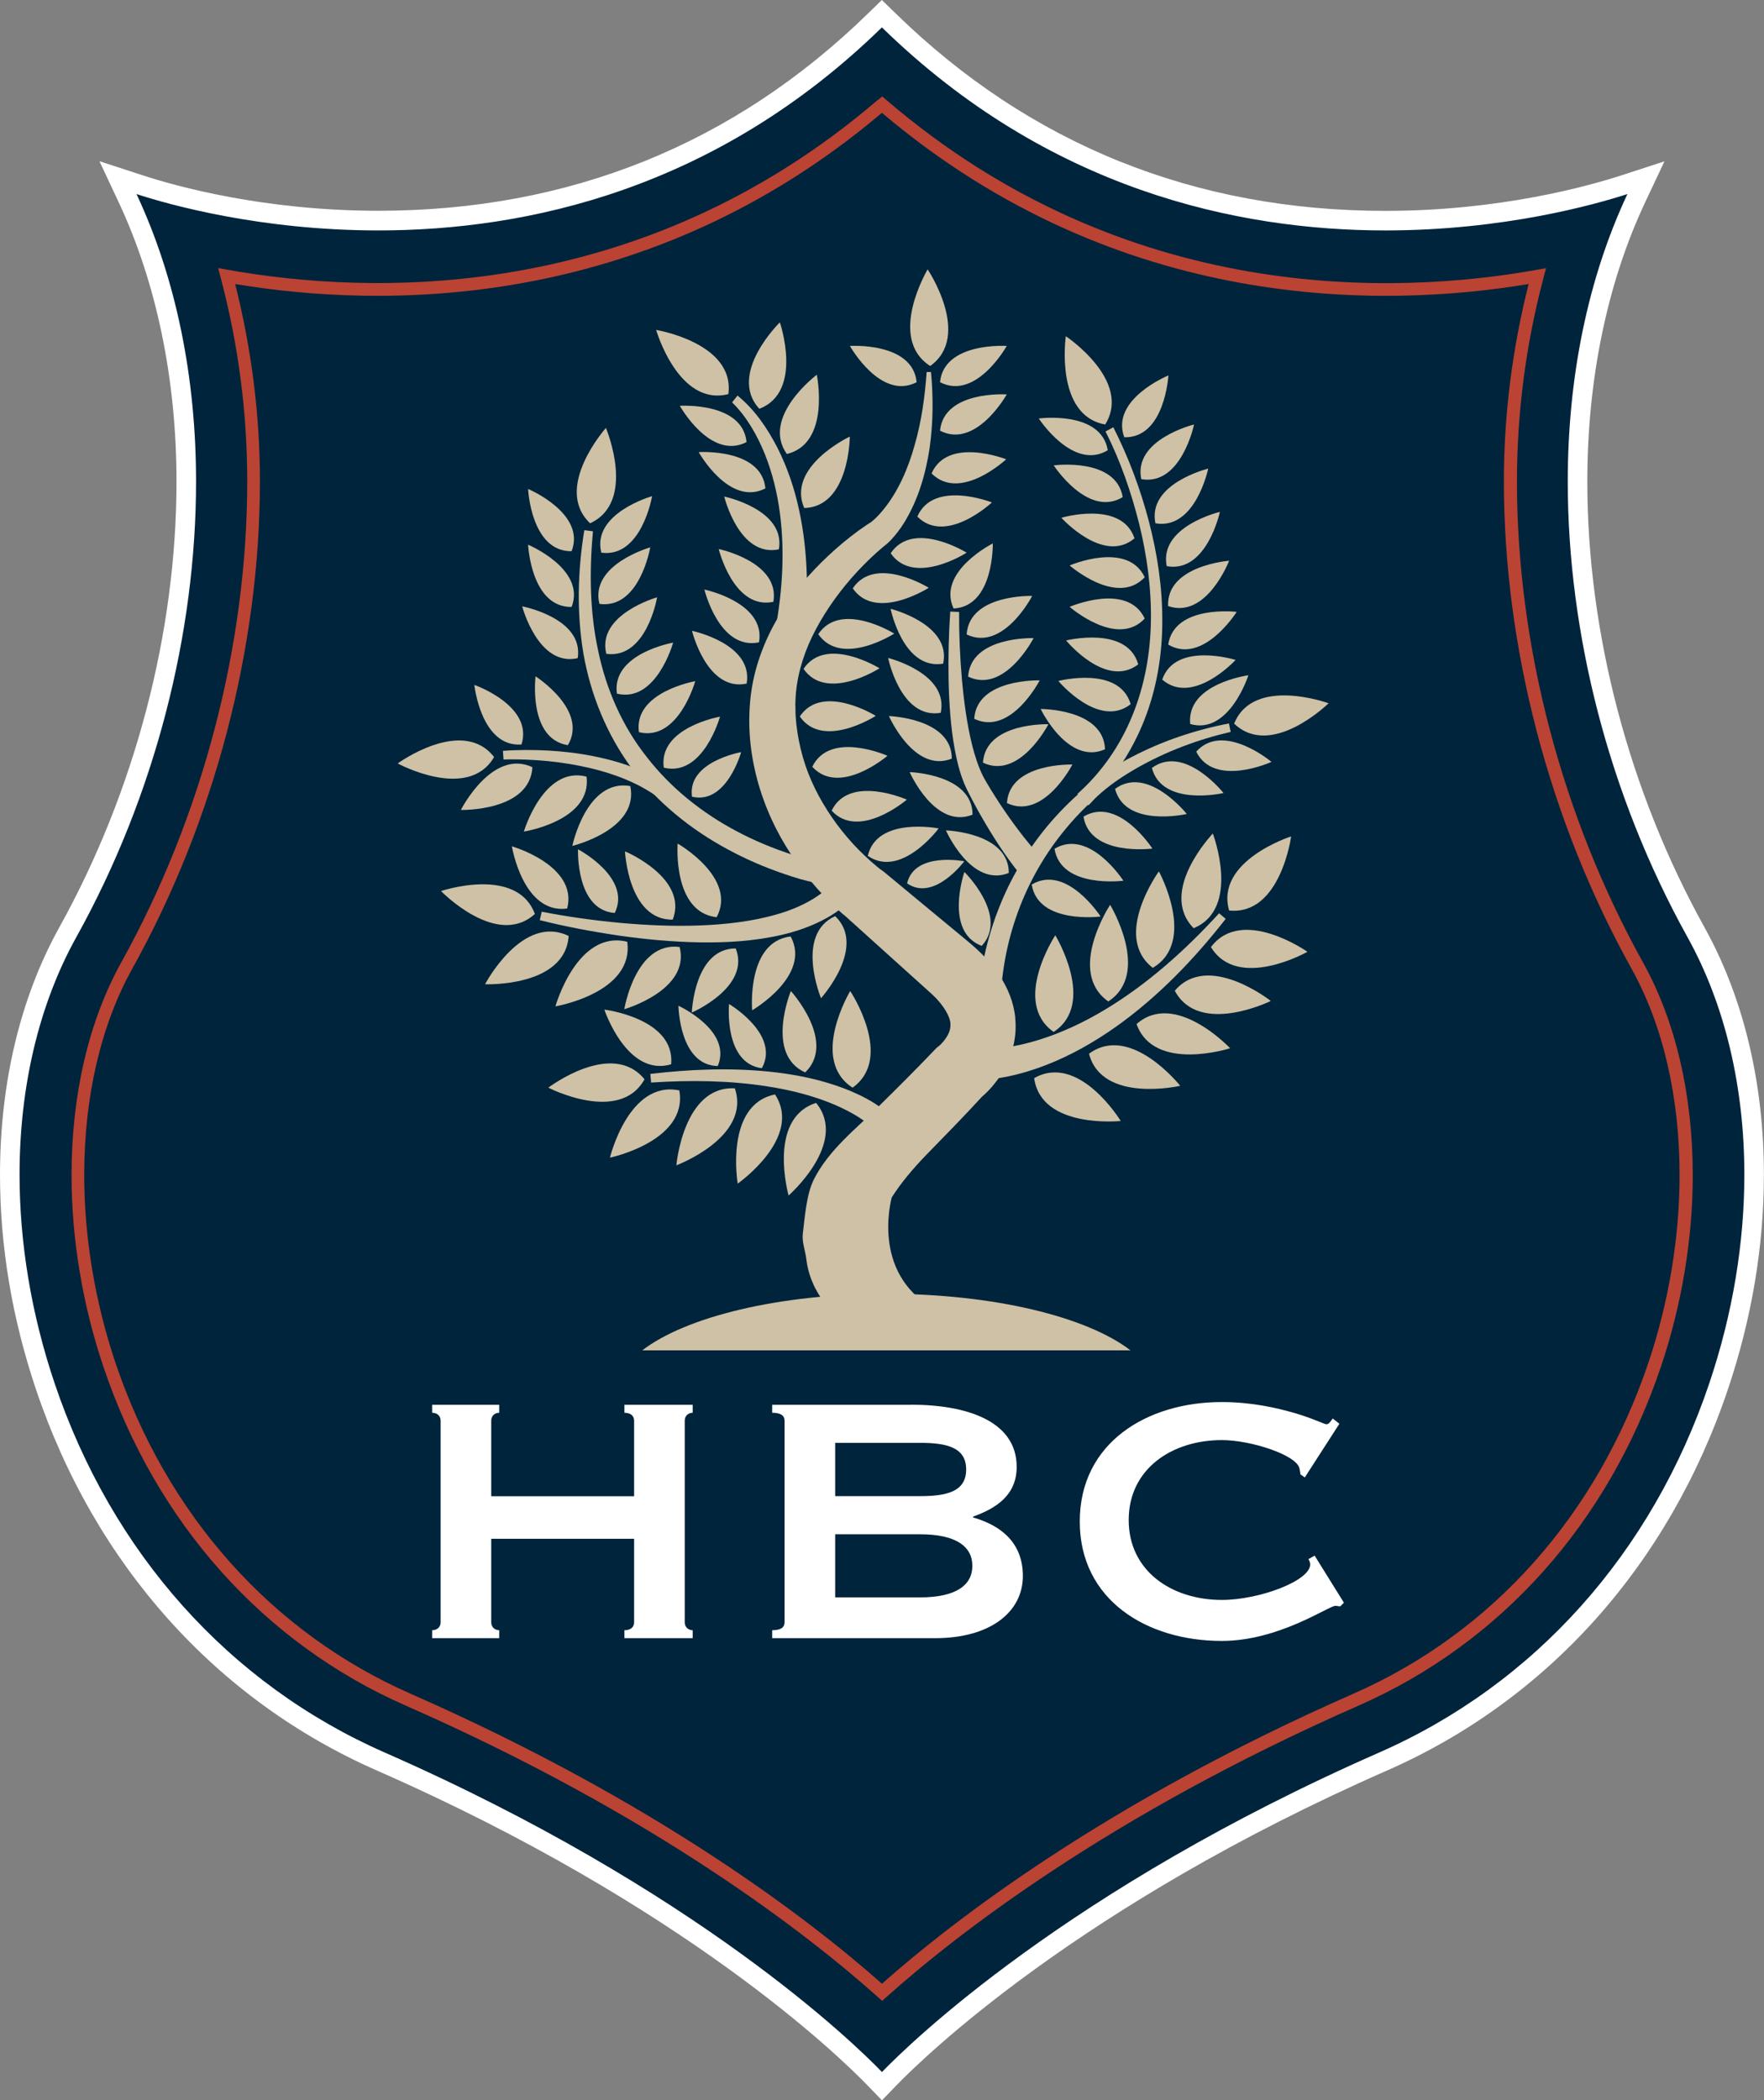 <?xml version="1.0" encoding="UTF-8"?> <svg xmlns="http://www.w3.org/2000/svg" id="hbc" viewBox="0 0 179.51 213.65"><rect x="0" y="0" width="179.51" height="213.65" fill="#808080" stroke="none"/><defs><style>.cls-1{fill:#00243c;}.cls-2{fill:#fff;}.cls-3{fill:#bb4333;}.cls-4{fill:#cec1a5;}</style></defs><g><path class="cls-1" d="m89.03,211.47c-2.86-2.96-18.72-18.42-50.26-32.27-16.12-7.08-28.25-20.64-34.16-38.19-2.39-7.11-3.61-14.35-3.61-21.52,0-9.17,2.04-17.69,5.9-24.63,7.78-14,12.07-30.29,12.07-45.87,0-10.53-2.06-20.5-5.97-28.82l-.98-2.09,2.2.72c3.37,1.1,12.49,3.65,24.3,3.65h0c13.54,0,33.29-3.53,50.54-20.36l.7-.68.7.68c17.25,16.83,37,20.36,50.54,20.36,11.81,0,20.93-2.56,24.31-3.65l2.2-.72-.98,2.09c-3.91,8.32-5.97,18.28-5.97,28.82,0,15.57,4.29,31.86,12.07,45.87,3.86,6.94,5.9,15.46,5.9,24.63,0,7.16-1.21,14.4-3.61,21.52-5.91,17.55-18.04,31.11-34.17,38.19-31.48,13.82-47.39,29.31-50.26,32.27l-.72.74-.72-.74Z"></path><path class="cls-2" d="m89.75,2.79c16.92,16.51,36.19,20.65,51.24,20.65,12,0,21.31-2.63,24.62-3.7-4.02,8.57-6.07,18.62-6.07,29.24,0,15.38,4.14,31.86,12.19,46.36h0c3.83,6.9,5.78,15.27,5.78,24.15,0,6.92-1.18,14.14-3.56,21.2-5.82,17.28-17.76,30.63-33.62,37.59-31.77,13.95-47.79,29.61-50.58,32.49-2.78-2.88-18.81-18.54-50.58-32.49-15.86-6.96-27.8-20.32-33.62-37.59-2.38-7.07-3.56-14.29-3.56-21.2,0-8.88,1.94-17.25,5.77-24.15,8.06-14.5,12.19-30.97,12.19-46.35,0-10.63-2.04-20.68-6.06-29.25,3.3,1.08,12.62,3.7,24.61,3.7,15.05,0,34.31-4.13,51.24-20.65m0-2.79l-1.4,1.36c-13.65,13.32-30.42,20.08-49.84,20.08-11.67,0-20.67-2.52-23.99-3.61l-4.39-1.43,1.96,4.18c3.84,8.19,5.88,18.01,5.88,28.4,0,15.41-4.24,31.52-11.94,45.38C2.08,101.46,0,110.14,0,119.49c0,7.28,1.23,14.62,3.66,21.84,6,17.82,18.33,31.59,34.71,38.78,31.37,13.77,47.11,29.12,49.94,32.05l1.44,1.49,1.44-1.49c2.85-2.94,18.63-18.3,49.94-32.05,16.39-7.19,28.71-20.97,34.71-38.79,2.43-7.22,3.66-14.57,3.66-21.84,0-9.14-2-17.65-5.78-24.66h0s-.25-.46-.25-.46c-7.7-13.86-11.94-29.98-11.94-45.38,0-10.39,2.03-20.21,5.88-28.39l1.97-4.18-4.39,1.43c-3.33,1.08-12.33,3.61-24,3.61-19.42,0-36.19-6.76-49.84-20.08l-1.4-1.36h0Z"></path></g><path class="cls-1" d="m41.54,172.89c25.41,11.16,40.96,23.28,48.21,29.75,7.25-6.48,22.8-18.59,48.21-29.75,14.33-6.29,25.13-18.4,30.41-34.08,2.15-6.37,3.2-12.96,3.2-19.27,0-7.93-1.68-15.4-4.98-21.35-8.53-15.34-12.9-32.83-12.9-49.23,0-7.29.97-14.3,2.72-20.87-15.51,2.77-42.55,3.24-66.66-17.44-24.11,20.68-51.15,20.21-66.66,17.44,1.75,6.58,2.72,13.59,2.72,20.87,0,16.4-4.37,33.89-12.9,49.23h0c-3.31,5.95-4.99,13.42-4.99,21.35,0,6.3,1.06,12.9,3.2,19.26,5.28,15.69,16.08,27.8,30.41,34.09Z"></path><path class="cls-3" d="m89.33,10.16c-24.43,20.95-51.91,19.82-66.12,17.29l-1.01-.18.26.99c1.79,6.74,2.7,13.71,2.7,20.71,0,16.67-4.55,34.04-12.81,48.91-3.31,5.96-5.07,13.46-5.07,21.67,0,6.45,1.12,13.18,3.24,19.47,5.34,15.86,16.27,28.11,30.77,34.48,25.45,11.17,41.02,23.37,48.04,29.64l.44.39.44-.39c7.02-6.28,22.59-18.47,48.04-29.64,14.5-6.37,25.43-18.61,30.77-34.47,2.12-6.29,3.24-13.02,3.24-19.47,0-8.21-1.75-15.7-5.07-21.67-8.26-14.87-12.82-32.24-12.82-48.91,0-7,.91-13.96,2.7-20.71l.26-.99-1.01.18c-14.21,2.53-41.69,3.66-66.12-17.29l-.43-.36-.42.36Zm.42,1.32c24.21,20.49,51.21,19.85,65.81,17.41-1.66,6.55-2.52,13.3-2.52,20.08,0,16.89,4.61,34.49,12.98,49.55,3.21,5.77,4.9,13.05,4.9,21.03,0,6.31-1.1,12.9-3.17,19.06-5.23,15.51-15.89,27.48-30.05,33.69-25.16,11.05-40.7,23.07-47.95,29.49-7.25-6.42-22.79-18.44-47.95-29.49-14.16-6.22-24.83-18.19-30.06-33.7-2.07-6.16-3.17-12.74-3.17-19.05,0-7.99,1.69-15.26,4.9-21.03,8.37-15.06,12.98-32.66,12.98-49.55,0-6.78-.86-13.52-2.52-20.08,14.6,2.44,41.6,3.07,65.81-17.41Z"></path><g><path class="cls-2" d="m64.53,152.2v-7.68c0-.54-.41-.81-.99-.81v-.81h6.95v.81c-.41,0-.81.27-.81.81v20.5c0,.54.41.81.81.81v.81h-6.95v-.81c.59,0,.99-.27.99-.81v-8.49h-14.54v8.49c0,.54.41.81.81.81v.81h-6.82v-.81c.45,0,.86-.27.86-.81v-20.5c0-.54-.41-.81-.86-.81v-.81h6.82v.81c-.41,0-.81.27-.81.81v7.68h14.54Z"></path><path class="cls-2" d="m92.71,142.89c5.6,0,10.75,1.63,10.75,6.32,0,2.85-2.03,4.2-4.43,5.06v.09c2.8.81,5.06,2.53,5.06,5.96,0,3.61-3.25,6.32-8.94,6.32h-16.57v-.81c.86,0,1.26-.27,1.26-.81v-20.5c0-.54-.41-.81-1.26-.81v-.81h14.14Zm-7.72,9.3h8.63c2.71,0,4.7-.45,4.7-2.71s-1.99-2.71-4.7-2.71h-8.63v5.42Zm0,10.3h8.63c3.7,0,5.33-1.26,5.33-3.21s-1.63-3.21-5.33-3.21h-8.63v6.41Z"></path><path class="cls-2" d="m136.75,163.04l-.36.36c-.18,0-.32-.05-.5-.05-.68,0-5.74,3.57-11.56,3.57-7.63,0-14.45-4.16-14.45-12.15s6.82-12.15,14.45-12.15c3.03,0,5.6.59,7.45,1.13,1.85.54,2.98,1.13,3.21,1.13.27,0,.5-.41.63-.59l.68.54-3.52,5.46-.45-.32c0-.18-.05-.36-.09-.59-.27-1.36-4.92-2.89-7.9-2.89-5.1,0-9.48,2.94-9.48,8.13s4.38,8.13,9.48,8.13c3.79,0,8.99-1.94,8.99-3.61,0-.18-.09-.41-.18-.54l.63-.36,2.98,4.79Z"></path></g><g><path class="cls-4" d="m98.73,106.61c.14.03.47.06.73.08.28.02.57.02.86.02.58-.01,1.17-.06,1.77-.13,1.19-.15,2.38-.42,3.55-.78,2.35-.72,4.63-1.79,6.78-3.08,4.32-2.59,8.18-6.04,11.64-9.82l.67.57c-3.2,4.09-6.85,7.91-11.19,10.99-2.17,1.53-4.51,2.87-7.04,3.86-1.26.49-2.58.9-3.94,1.18-.68.14-1.37.25-2.08.32-.35.03-.71.06-1.08.07-.39,0-.7,0-1.2-.05l.5-3.21Z"></path><path class="cls-4" d="m88.57,114.55c-.22-.23-.63-.54-1-.78-.38-.26-.79-.49-1.2-.71-.83-.44-1.71-.82-2.62-1.15-1.81-.65-3.72-1.1-5.66-1.4-3.88-.61-7.87-.65-11.83-.39l-.08-.88c3.99-.47,8.05-.64,12.11-.23,2.03.21,4.05.57,6.03,1.17.99.3,1.97.66,2.93,1.11.48.22.95.47,1.42.74.48.3.89.55,1.4,1.01l-1.51,1.52Z"></path><path class="cls-4" d="m99.53,103.25c-.03-1.91.19-3.63.52-5.4.34-1.75.83-3.47,1.47-5.14,1.26-3.33,3.11-6.43,5.43-9.11,1.16-1.34,2.43-2.57,3.79-3.69,1.34-1.14,2.89-2.11,4.43-2.91,3.12-1.63,6.47-2.75,9.89-3.41l.18.86c-3.32.77-6.53,1.97-9.48,3.64-1.48.84-2.85,1.76-4.1,2.91-1.26,1.11-2.43,2.33-3.48,3.64-2.11,2.61-3.74,5.59-4.81,8.75-.54,1.58-.94,3.2-1.2,4.84-.26,1.62-.4,3.34-.31,4.89l-2.33.14Z"></path><path class="cls-4" d="m86.16,89.81c-2.22.42-4.3-.21-6.3-.89-2.01-.68-3.97-1.52-5.84-2.54-3.74-2.02-7.16-4.77-9.72-8.21-2.56-3.45-4.2-7.52-4.93-11.69-.7-4.18-.58-8.44.09-12.55l.88.11c-.37,4.08-.33,8.2.53,12.15.82,3.95,2.47,7.7,4.95,10.82,2.44,3.15,5.63,5.69,9.17,7.56,1.77.94,3.63,1.71,5.54,2.34,1.92.62,3.86,1.03,5.74,2.01l-.1.88Z"></path><path class="cls-4" d="m55.13,92.74c2.64.52,5.32.89,8.01,1.14,2.68.24,5.37.36,8.04.26,2.66-.1,5.32-.4,7.81-1.11,2.47-.7,4.81-1.9,6.22-3.76l2,1.61c-1.01,1.2-2.27,2.11-3.59,2.77-1.32.67-2.7,1.13-4.09,1.45-2.78.64-5.57.8-8.33.76-2.76-.05-5.5-.3-8.21-.69-2.71-.4-5.39-.9-8.06-1.57l.2-.86Z"></path><path class="cls-4" d="m97.6,62.25c-.01,2.29.09,4.6.29,6.88.21,2.28.51,4.55,1.05,6.72.28,1.08.62,2.14,1.08,3.07.22.44.54.94.82,1.42.3.48.6.96.91,1.43,1.24,1.87,2.63,3.74,4.08,5.32l-2.04,1.83c-1.56-1.94-2.8-3.9-3.98-5.96-.29-.51-.58-1.03-.85-1.55-.27-.53-.54-1.02-.81-1.64-.49-1.18-.77-2.36-.99-3.53-.43-2.35-.57-4.7-.63-7.04-.04-2.34.01-4.66.17-6.99l.89.04Z"></path><path class="cls-4" d="m113.3,43.47c1.55,3.06,2.74,6.25,3.61,9.55.86,3.3,1.38,6.7,1.37,10.13,0,3.43-.56,6.89-1.84,10.12-1.27,3.23-3.26,6.15-5.67,8.65l-1.13-1.16c2.45-2.17,4.36-4.93,5.59-7.97,1.25-3.04,1.84-6.34,1.89-9.65.05-3.31-.4-6.64-1.2-9.87-.81-3.23-1.92-6.42-3.42-9.38l.78-.42Z"></path><path class="cls-4" d="m75.04,40.23c1.8,1.47,3.05,3.34,4.08,5.33,1.01,2,1.73,4.14,2.2,6.33.95,4.38.97,8.91.49,13.34l-3.04-.46c.81-4.13,1.14-8.37.6-12.54-.27-2.08-.77-4.13-1.55-6.07-.78-1.92-1.87-3.82-3.32-5.23l.55-.69Z"></path><path class="cls-4" d="m103.32,103.55c-.16-1.63-.79-3.07-1.54-4.22-.75-1.16-1.62-2.09-2.51-2.9-.48-.43-.84-.72-1.22-1.04l-1.15-.95-2.31-1.91-4.61-3.82-.15-.12-.04-.02c-.11-.07-.38-.28-.57-.44l-.63-.54c-.42-.37-.83-.77-1.23-1.17-.8-.81-1.54-1.69-2.22-2.6-1.35-1.84-2.46-3.84-3.18-5.97-.36-1.07-.62-2.16-.8-3.28-.09-.56-.15-1.12-.19-1.68l-.02-.42v-.44c-.02-.28-.02-.51,0-.8.08-2.19.7-4.41,1.71-6.5,1.02-2.09,2.38-4.08,3.97-5.91.8-.91,1.65-1.78,2.55-2.59l.68-.59.42-.34c.17-.15.3-.28.43-.42.51-.55.93-1.12,1.3-1.71,1.46-2.38,2.19-4.99,2.59-7.58.37-2.6.38-5.2.14-7.75h-.44c-.18,2.54-.53,5.05-1.22,7.43-.66,2.38-1.66,4.67-3.11,6.48-.36.45-.74.87-1.14,1.21-.1.08-.2.16-.28.22-.02.02-.04.02-.02,0l-.12.08-.22.14c-.28.19-.56.39-.83.58-1.08.79-2.1,1.64-3.08,2.56-1.95,1.83-3.73,3.9-5.12,6.3-1.4,2.38-2.43,5.1-2.77,7.99-.33,2.89-.07,5.71.67,8.48.74,2.75,1.94,5.35,3.5,7.69.78,1.17,1.63,2.29,2.56,3.34.47.53.95,1.04,1.46,1.54.25.25.51.5.78.74.29.26.51.46.91.77l-.19-.15,8.81,7.94c1.17,1.09,1.83,2.29,1.83,3,.02.36-.05.69-.27,1.11-.11.2-.26.42-.43.63-.09.11-.18.21-.28.31l-.14.13s-.03.03-.05.04l-.24.19-.2.21c-1.82,1.91-3.81,3.89-5.78,5.83-2.14,2.13-5.01,4.34-6.52,7.37-.74,1.52-.88,3.59-1.11,5.45-.11.93.25,1.71.37,2.74.14,1.12.49,2.05.9,2.87.79,1.52,1.84,2.64,3.03,3.55l.22,1.22,1.36-.22c.98.51,2.04.89,3.25,1.04l.3-.32c-.06-.44-.12-.86-.2-1.27l6.18-1c-8.24-2.88-6.75-10.7-6.37-12.24.93-1.48,2.16-2.93,3.49-4.31,1.9-1.95,3.78-3.86,5.7-5.95.09-.07.15-.14.24-.21.14-.13.27-.26.4-.39.25-.26.49-.53.71-.82.45-.57.85-1.19,1.18-1.88.67-1.37,1.03-3.06.85-4.69Zm-7.78,2.84s-.02.01,0,0h0Z"></path><path class="cls-4" d="m115.04,137.36c-4.42-3.4-13.88-5.75-24.84-5.75s-20.42,2.35-24.84,5.75h49.69Z"></path><path class="cls-4" d="m51.17,76.38c1.56-.12,3.1-.11,4.65-.03,1.55.09,3.09.27,4.62.58,3.04.61,6.12,1.69,8.63,3.8l-1.07,1.22c-2.12-1.93-4.94-3.09-7.83-3.79-1.45-.35-2.94-.59-4.43-.74-1.49-.14-3.02-.21-4.5-.16l-.06-.88Z"></path><path class="cls-4" d="m125.08,92.62c5.23.53,6.31-7.54,6.31-7.54,0,0-7.76,2.48-6.31,7.54Z"></path><path class="cls-4" d="m125.59,73.61c3.8,3.63,9.61-2.07,9.61-2.07,0,0-7.64-2.8-9.61,2.07Z"></path><path class="cls-4" d="m112.47,43.18c2.77-4.47-4.01-8.98-4.01-8.98,0,0-1.16,8.06,4.01,8.98Z"></path><path class="cls-4" d="m94.66,37.23c4.28-3.06-.26-9.83-.26-9.83,0,0-4.17,6.99.26,9.83Z"></path><path class="cls-4" d="m74.12,40.09c.69-5.21-7.35-6.53-7.35-6.53,0,0,2.26,7.83,7.35,6.53Z"></path><path class="cls-4" d="m60.05,53.23c4.78-2.2,1.61-9.7,1.61-9.7,0,0-5.42,6.08-1.61,9.7Z"></path><path class="cls-4" d="m50.28,77.01c-3.23-4.15-9.81.65-9.81.65,0,0,7.16,3.89,9.81-.65Z"></path><path class="cls-4" d="m54.43,92.97c-1.84-4.93-9.55-2.33-9.55-2.33,0,0,5.66,5.86,9.55,2.33Z"></path><path class="cls-4" d="m57.87,95.21c-4.73-2.3-8.51,4.91-8.51,4.91,0,0,8.14.33,8.51-4.91Z"></path><path class="cls-4" d="m63.83,95.8c-5.1-1.27-7.31,6.57-7.31,6.57,0,0,8.03-1.36,7.31-6.57Z"></path><path class="cls-4" d="m69.16,96.33c-4.5-.59-5.63,6.33-5.63,6.33,0,0,6.75-1.94,5.63-6.33Z"></path><path class="cls-4" d="m68.46,93.55c-4.53.07-4.86-6.95-4.86-6.95,0,0,6.48,2.71,4.86,6.95Z"></path><path class="cls-4" d="m72.93,93.3c-4.51-.49-3.97-7.49-3.97-7.49,0,0,6.1,3.48,3.97,7.49Z"></path><path class="cls-4" d="m62.56,92.87c-3.99-.29-3.74-6.48-3.74-6.48,0,0,5.49,2.88,3.74,6.48Z"></path><path class="cls-4" d="m53.07,75.73c-4.12.31-4.8-6.06-4.8-6.06,0,0,6.04,2.11,4.8,6.06Z"></path><path class="cls-4" d="m57.79,75.8c-4.08-.64-3.29-7-3.29-7,0,0,5.4,3.44,3.29,7Z"></path><path class="cls-4" d="m58.17,56.07c-4.13.06-4.43-6.33-4.43-6.33,0,0,5.91,2.47,4.43,6.33Z"></path><path class="cls-4" d="m61.19,56.22c-1-4.01,5.17-5.75,5.17-5.75,0,0-1.07,6.31-5.17,5.75Z"></path><path class="cls-4" d="m61,61.43c-1-4.01,5.17-5.75,5.17-5.75,0,0-1.07,6.31-5.17,5.75Z"></path><path class="cls-4" d="m61.7,66.51c-1-4.01,5.17-5.75,5.17-5.75,0,0-1.07,6.31-5.17,5.75Z"></path><path class="cls-4" d="m62.78,70.56c-.58-4.09,5.72-5.19,5.72-5.19,0,0-1.71,6.17-5.72,5.19Z"></path><path class="cls-4" d="m65.02,74.48c-.58-4.09,5.73-5.19,5.73-5.19,0,0-1.71,6.17-5.73,5.19Z"></path><path class="cls-4" d="m67.55,78.09c-.58-4.09,5.72-5.19,5.72-5.19,0,0-1.71,6.17-5.72,5.19Z"></path><path class="cls-4" d="m70.42,81.04c-.51-3.57,5-4.53,5-4.53,0,0-1.49,5.38-5,4.53Z"></path><path class="cls-4" d="m75.98,69.54c-4.05.85-5.56-5.37-5.56-5.37,0,0,6.27,1.3,5.56,5.37Z"></path><path class="cls-4" d="m77.24,65.34c-4.05.85-5.56-5.37-5.56-5.37,0,0,6.27,1.3,5.56,5.37Z"></path><path class="cls-4" d="m78.7,61.22c-4.05.85-5.56-5.37-5.56-5.37,0,0,6.27,1.3,5.56,5.37Z"></path><path class="cls-4" d="m79.26,55.88c-4.05.85-5.56-5.37-5.56-5.37,0,0,6.27,1.3,5.56,5.37Z"></path><path class="cls-4" d="m75.97,44.97c-3.67,1.9-6.79-3.69-6.79-3.69,0,0,6.39-.42,6.79,3.69Z"></path><path class="cls-4" d="m80.07,46.18c-2.66-3.77,3.05-8.06,3.05-8.06,0,0,1.44,6.99-3.05,8.06Z"></path><path class="cls-4" d="m81.84,51.68c-1.83-4.23,4.64-7.27,4.64-7.27,0,0-.03,7.14-4.64,7.27Z"></path><path class="cls-4" d="m77.27,41.58c-3.27-3.56,2.09-8.79,2.09-8.79,0,0,2.43,7.08-2.09,8.79Z"></path><path class="cls-4" d="m77.89,49.68c-3.67,1.9-6.79-3.69-6.79-3.69,0,0,6.39-.42,6.79,3.69Z"></path><path class="cls-4" d="m93.28,38.88c-3.67,1.9-6.79-3.69-6.79-3.69,0,0,6.39-.42,6.79,3.69Z"></path><path class="cls-4" d="m95.66,38.88c3.67,1.9,6.79-3.69,6.79-3.69,0,0-6.39-.42-6.79,3.69Z"></path><path class="cls-4" d="m95.66,43.81c3.67,1.9,6.79-3.69,6.79-3.69,0,0-6.39-.42-6.79,3.69Z"></path><path class="cls-4" d="m94.8,48.16c2.92,2.93,7.59-1.44,7.59-1.44,0,0-5.95-2.35-7.59,1.44Z"></path><path class="cls-4" d="m93.35,52.55c2.92,2.93,7.59-1.44,7.59-1.44,0,0-5.95-2.35-7.59,1.44Z"></path><path class="cls-4" d="m90.64,56.28c2.35,3.4,7.73-.06,7.73-.06,0,0-5.44-3.38-7.73.06Z"></path><path class="cls-4" d="m86.78,59.85c2.35,3.4,7.73-.06,7.73-.06,0,0-5.44-3.38-7.73.06Z"></path><path class="cls-4" d="m83.27,64.51c2.35,3.4,7.73-.06,7.73-.06,0,0-5.44-3.38-7.73.06Z"></path><path class="cls-4" d="m81.77,68.04c2.35,3.4,7.73-.06,7.73-.06,0,0-5.44-3.38-7.73.06Z"></path><path class="cls-4" d="m81.39,72.88c2.35,3.41,7.73-.06,7.73-.06,0,0-5.44-3.38-7.73.06Z"></path><path class="cls-4" d="m82.66,78c2.79,3.05,7.65-1.12,7.65-1.12,0,0-5.85-2.61-7.65,1.12Z"></path><path class="cls-4" d="m84.63,82.46c2.79,3.05,7.65-1.12,7.65-1.12,0,0-5.85-2.6-7.65,1.12Z"></path><path class="cls-4" d="m88.31,87.06c3.4,2.35,7.21-2.79,7.21-2.79,0,0-6.28-1.24-7.21,2.79Z"></path><path class="cls-4" d="m92.31,89.86c2.74,1.9,5.82-2.25,5.82-2.25,0,0-5.07-1-5.82,2.25Z"></path><path class="cls-4" d="m99.9,96.22c2.8-3.04-1.76-7.52-1.76-7.52,0,0-2.1,6.05,1.76,7.52Z"></path><path class="cls-4" d="m102.66,88.8c0-4.13-6.4-4.33-6.4-4.33,0,0,2.57,5.86,6.4,4.33Z"></path><path class="cls-4" d="m98.97,82.87c0-4.13-6.4-4.33-6.4-4.33,0,0,2.57,5.86,6.4,4.33Z"></path><path class="cls-4" d="m96.86,77.17c0-4.13-6.4-4.33-6.4-4.33,0,0,2.57,5.86,6.4,4.33Z"></path><path class="cls-4" d="m95.73,72.51c.86-4.04-5.35-5.58-5.35-5.58,0,0,1.27,6.27,5.35,5.58Z"></path><path class="cls-4" d="m95.98,67.51c.86-4.04-5.35-5.58-5.35-5.58,0,0,1.27,6.27,5.35,5.58Z"></path><path class="cls-4" d="m97.04,61.9c4.13-.22,3.99-6.62,3.99-6.62,0,0-5.72,2.87-3.99,6.62Z"></path><path class="cls-4" d="m112.73,45.8c-.68-4.08-7.02-3.23-7.02-3.23,0,0,3.49,5.37,7.02,3.23Z"></path><path class="cls-4" d="m114.41,44.48c-1.44-3.87,4.49-6.29,4.49-6.29,0,0-.36,6.39-4.49,6.29Z"></path><path class="cls-4" d="m116.14,48.74c-.85-4.04,5.37-5.56,5.37-5.56,0,0-1.3,6.27-5.37,5.56Z"></path><path class="cls-4" d="m117.58,53.23c-.85-4.05,5.37-5.56,5.37-5.56,0,0-1.3,6.27-5.37,5.56Z"></path><path class="cls-4" d="m118.73,57.59c-.82-4.05,5.41-5.52,5.41-5.52,0,0-1.34,6.26-5.41,5.52Z"></path><path class="cls-4" d="m118.87,61.65c-.18-4.13,6.21-4.61,6.21-4.61,0,0-2.3,5.97-6.21,4.61Z"></path><path class="cls-4" d="m118.88,65.57c.62-4.09,6.97-3.33,6.97-3.33,0,0-3.41,5.42-6.97,3.33Z"></path><path class="cls-4" d="m118.27,69.13c1.35-3.91,7.47-2,7.47-2,0,0-4.34,4.71-7.47,2Z"></path><path class="cls-4" d="m121.12,73.65c-.42-4.11,5.92-4.96,5.92-4.96,0,0-1.95,6.1-5.92,4.96Z"></path><path class="cls-4" d="m121.73,76.46c2.76-3.08,7.66,1.04,7.66,1.04,0,0-5.82,2.66-7.66-1.04Z"></path><path class="cls-4" d="m117.22,78.12c3.32-2.46,7.29,2.55,7.29,2.55,0,0-6.24,1.44-7.29-2.55Z"></path><path class="cls-4" d="m113.47,80.25c3.32-2.46,7.3,2.55,7.3,2.55,0,0-6.24,1.44-7.3-2.55Z"></path><path class="cls-4" d="m110.26,83.07c3.54-2.13,7.01,3.25,7.01,3.25,0,0-6.35.83-7.01-3.25Z"></path><path class="cls-4" d="m107.31,86.34c3.54-2.13,7.01,3.25,7.01,3.25,0,0-6.35.83-7.01-3.25Z"></path><path class="cls-4" d="m104.99,89.98c3.54-2.13,7.01,3.25,7.01,3.25,0,0-6.35.83-7.01-3.25Z"></path><path class="cls-4" d="m114.25,50.57c-.68-4.08-7.02-3.23-7.02-3.23,0,0,3.48,5.37,7.02,3.23Z"></path><path class="cls-4" d="m115.45,54.76c-1.31-3.92-7.44-2.09-7.44-2.09,0,0,4.28,4.76,7.44,2.09Z"></path><path class="cls-4" d="m116.49,58.72c-1.76-3.74-7.64-1.2-7.64-1.2,0,0,4.82,4.22,7.64,1.2Z"></path><path class="cls-4" d="m116.49,62.92c-1.76-3.74-7.64-1.19-7.64-1.19,0,0,4.82,4.22,7.64,1.19Z"></path><path class="cls-4" d="m115.83,67.58c-1.12-3.98-7.34-2.43-7.34-2.43,0,0,4.06,4.95,7.34,2.43Z"></path><path class="cls-4" d="m115.06,71.63c-1.16-3.97-7.36-2.36-7.36-2.36,0,0,4.11,4.91,7.36,2.36Z"></path><path class="cls-4" d="m112.45,76.22c-.15-4.13-6.55-4.1-6.55-4.1,0,0,2.77,5.77,6.55,4.1Z"></path><path class="cls-4" d="m98.37,64.54c3.73,1.78,6.67-3.92,6.67-3.92,0,0-6.4-.21-6.67,3.92Z"></path><path class="cls-4" d="m98.52,68.83c3.73,1.78,6.66-3.92,6.66-3.92,0,0-6.4-.21-6.66,3.92Z"></path><path class="cls-4" d="m99.14,73.12c3.73,1.78,6.66-3.91,6.66-3.91,0,0-6.4-.21-6.66,3.91Z"></path><path class="cls-4" d="m100.03,77.58c3.73,1.78,6.66-3.91,6.66-3.91,0,0-6.4-.21-6.66,3.91Z"></path><path class="cls-4" d="m102.47,81.69c3.73,1.78,6.66-3.92,6.66-3.92,0,0-6.4-.21-6.66,3.92Z"></path><path class="cls-4" d="m58.17,61.74c-4.13.06-4.43-6.33-4.43-6.33,0,0,5.91,2.47,4.43,6.33Z"></path><path class="cls-4" d="m58.79,66.95c-4.03.92-5.65-5.27-5.65-5.27,0,0,6.29,1.19,5.65,5.27Z"></path><path class="cls-4" d="m57.72,92.42c-4.5.59-5.63-6.33-5.63-6.33,0,0,6.75,1.94,5.63,6.33Z"></path><path class="cls-4" d="m54.18,78.04c-.26,4.53-7.28,4.35-7.28,4.35,0,0,3.17-6.27,7.28-4.35Z"></path><path class="cls-4" d="m59.69,79c.56,4.5-6.38,5.59-6.38,5.59,0,0,1.99-6.73,6.38-5.59Z"></path><path class="cls-4" d="m64.14,79.96c.93,4.44-5.9,6.09-5.9,6.09,0,0,1.43-6.87,5.9-6.09Z"></path><path class="cls-4" d="m74.87,96.48c-4.23-.02-4.47,6.52-4.47,6.52,0,0,6.02-2.59,4.47-6.52Z"></path><path class="cls-4" d="m80.46,95.26c-4.51.52-3.92,7.51-3.92,7.51,0,0,6.07-3.52,3.92-7.51Z"></path><path class="cls-4" d="m84.99,93.19c-4.13,1.87-1.44,8.35-1.44,8.35,0,0,4.71-5.21,1.44-8.35Z"></path><path class="cls-4" d="m65.59,109.79c-3.32-4.08-9.79.85-9.79.85,0,0,7.23,3.74,9.79-.85Z"></path><path class="cls-4" d="m69.13,110.92c-5.15-1.07-7.06,6.84-7.06,6.84,0,0,7.97-1.67,7.06-6.84Z"></path><path class="cls-4" d="m68.3,108.26c.42-4.68-6.8-5.56-6.8-5.56,0,0,2.3,6.9,6.8,5.56Z"></path><path class="cls-4" d="m73.04,108.44c1.52-3.61-4-6.13-4-6.13,0,0,.08,6.06,4,6.13Z"></path><path class="cls-4" d="m77.53,108.66c1.89-3.44-3.34-6.53-3.34-6.53,0,0-.56,6.04,3.34,6.53Z"></path><path class="cls-4" d="m81.94,109.09c3.23-3.13-1.46-8.28-1.46-8.28,0,0-2.65,6.44,1.46,8.28Z"></path><path class="cls-4" d="m86.76,110.64c4.28-3.05-.24-9.83-.24-9.83,0,0-4.19,6.98.24,9.83Z"></path><path class="cls-4" d="m74.78,110.71c-5.25-.29-5.95,7.83-5.95,7.83,0,0,7.63-2.85,5.95-7.83Z"></path><path class="cls-4" d="m78.87,111.33c-5.16,1.04-3.8,9.07-3.8,9.07,0,0,6.67-4.66,3.8-9.07Z"></path><path class="cls-4" d="m83.05,112.19c-5.01,1.59-2.8,9.42-2.8,9.42,0,0,6.13-5.36,2.8-9.42Z"></path><path class="cls-4" d="m123.23,96.34c2.73,4.49,9.82.48,9.82.48,0,0-6.66-4.69-9.82-.48Z"></path><path class="cls-4" d="m121.47,94.42c4.85-2.02,1.95-9.63,1.95-9.63,0,0-5.63,5.88-1.95,9.63Z"></path><path class="cls-4" d="m117.31,98.45c4.53-2.67.62-9.81.62-9.81,0,0-4.78,6.59-.62,9.81Z"></path><path class="cls-4" d="m112.78,101.87c4.41-2.87.19-9.83.19-9.83,0,0-4.48,6.8-.19,9.83Z"></path><path class="cls-4" d="m107.22,104.97c4.41-2.87.17-9.83.17-9.83,0,0-4.48,6.8-.17,9.83Z"></path><path class="cls-4" d="m119.55,100.78c2.47,4.64,9.77,1.04,9.77,1.04,0,0-6.38-5.05-9.77-1.04Z"></path><path class="cls-4" d="m115.66,104.17c1.77,4.96,9.52,2.46,9.52,2.46,0,0-5.58-5.94-9.52-2.46Z"></path><path class="cls-4" d="m110.82,107.19c1.34,5.09,9.28,3.26,9.28,3.26,0,0-5.05-6.39-9.28-3.26Z"></path><path class="cls-4" d="m105.24,109.67c.71,5.21,8.81,4.36,8.81,4.36,0,0-4.24-6.96-8.81-4.36Z"></path></g></svg> 